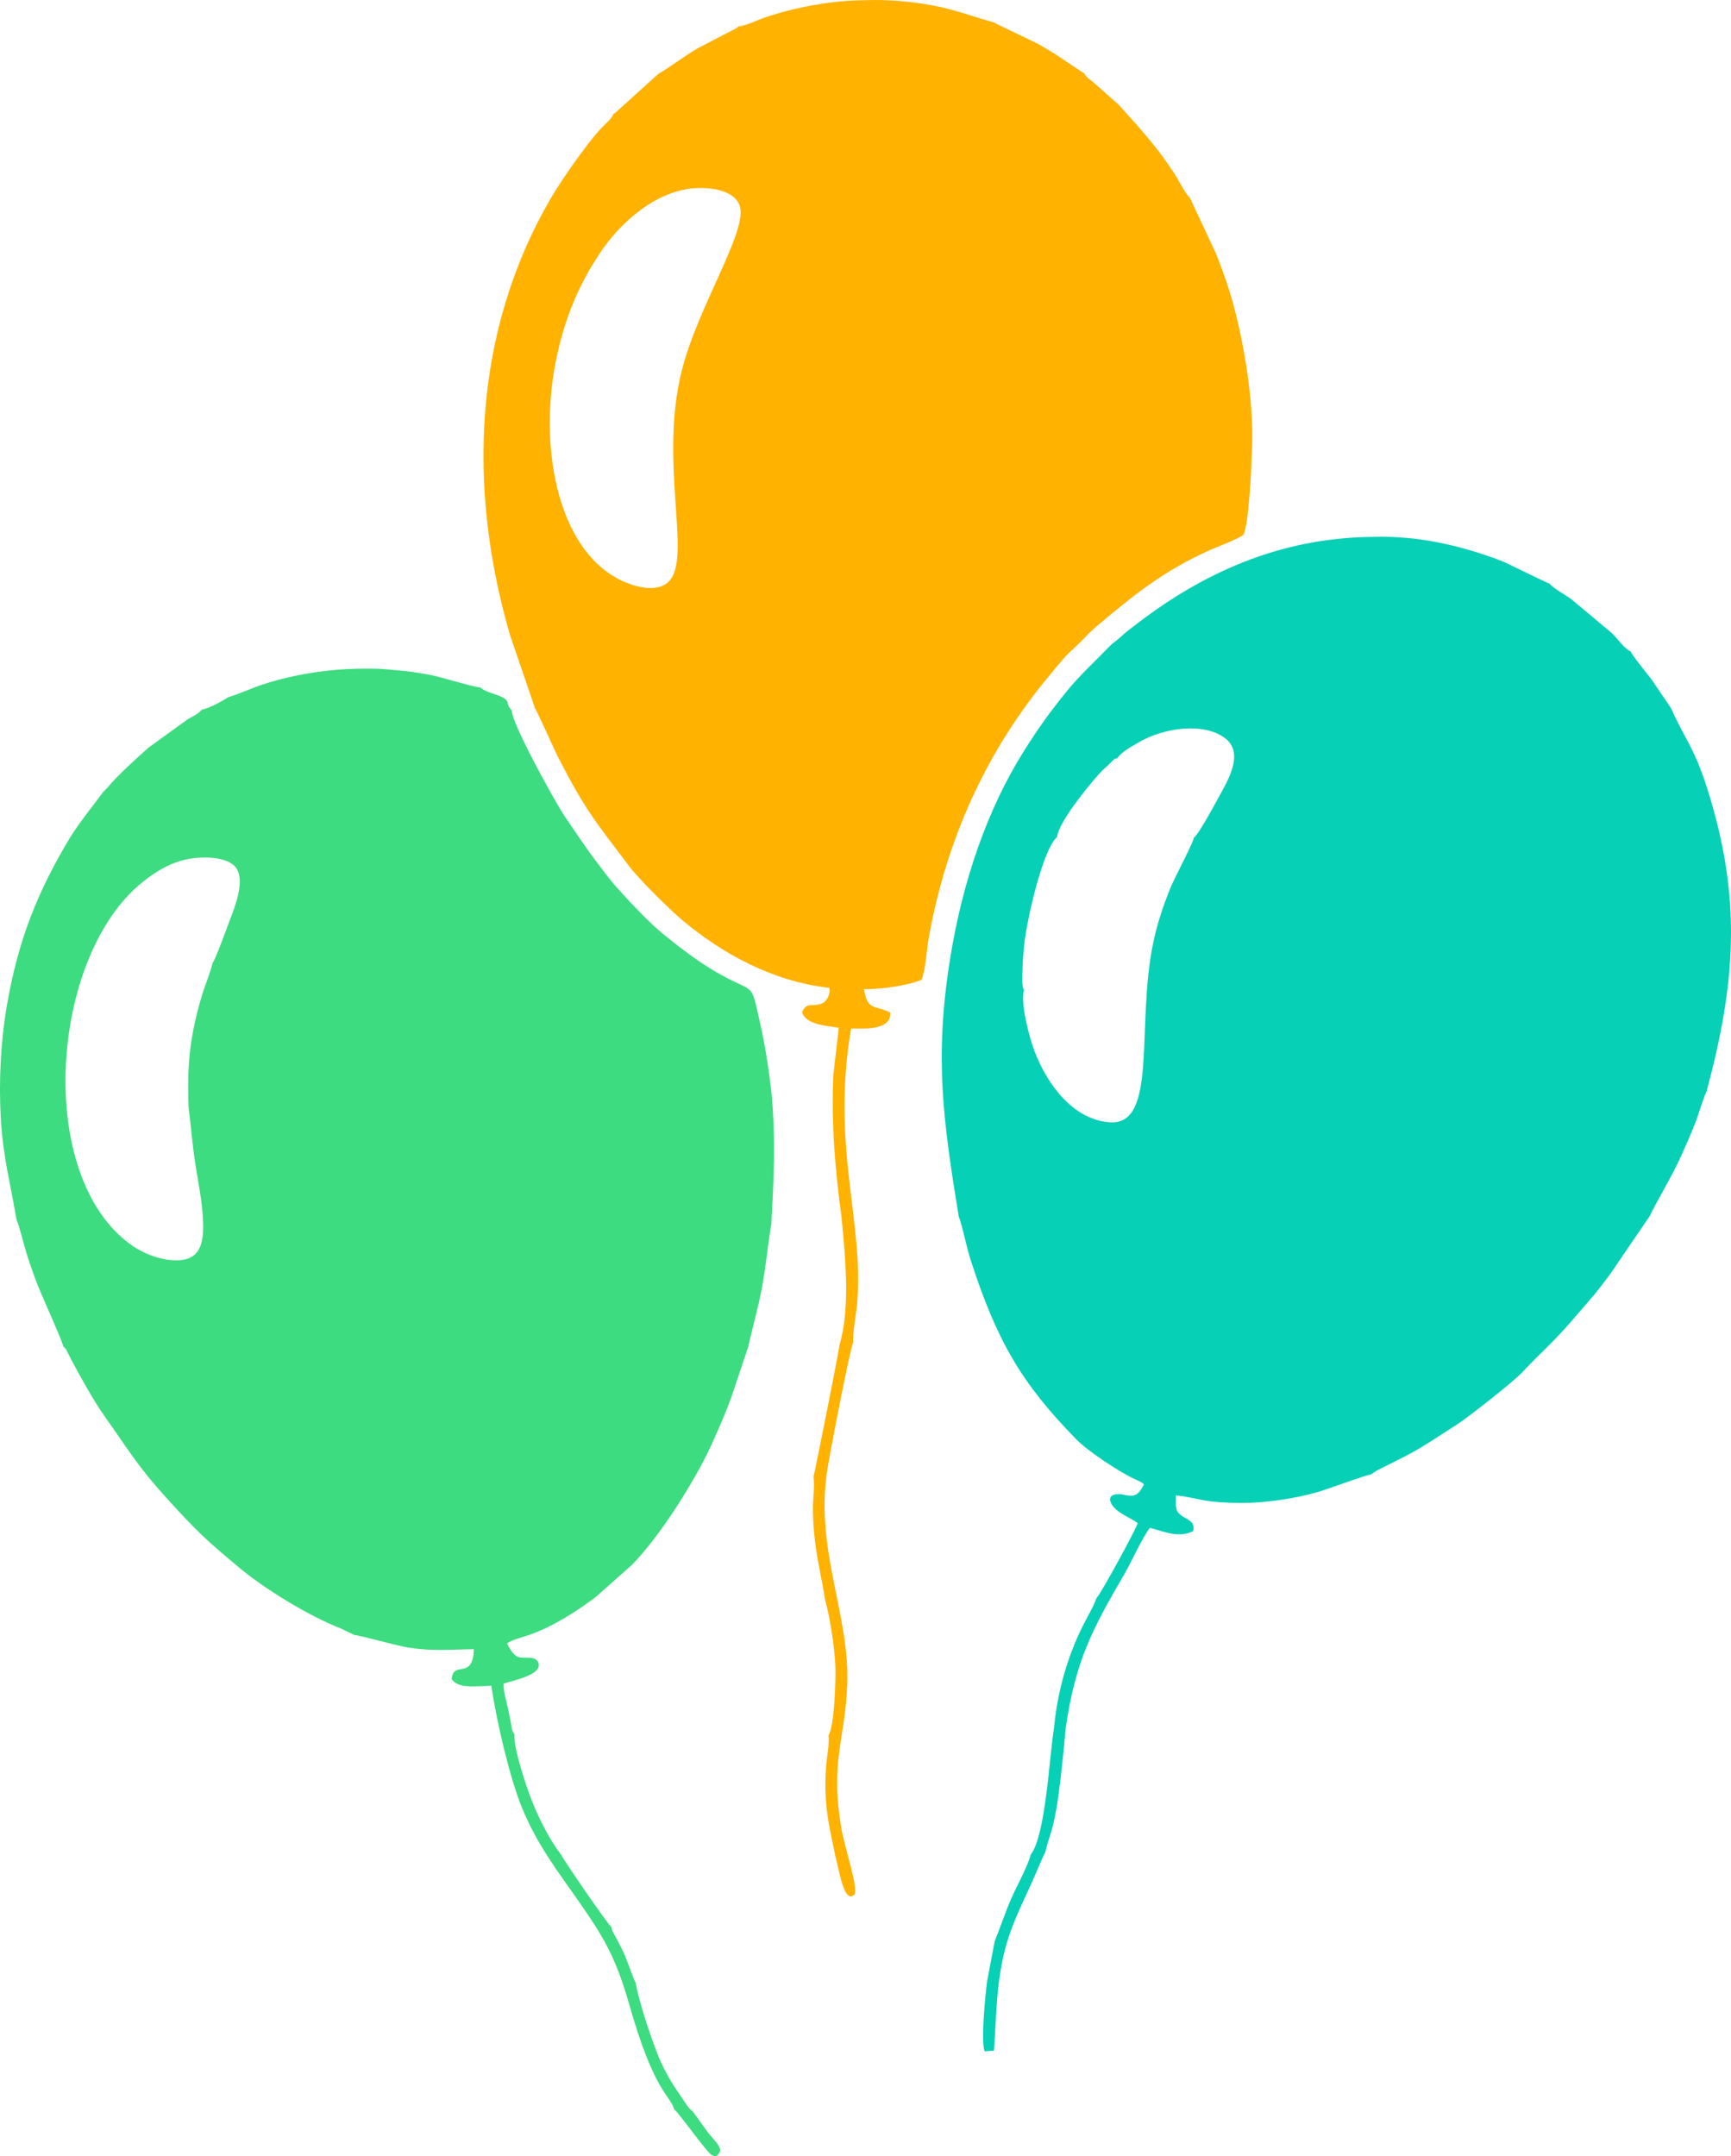 <?xml version="1.0" encoding="UTF-8"?> <!-- Creator: CorelDRAW 2020 (64-Bit) --> <svg xmlns="http://www.w3.org/2000/svg" xmlns:xlink="http://www.w3.org/1999/xlink" xmlns:xodm="http://www.corel.com/coreldraw/odm/2003" xml:space="preserve" width="411.035mm" height="511.87mm" style="shape-rendering:geometricPrecision; text-rendering:geometricPrecision; image-rendering:optimizeQuality; fill-rule:evenodd; clip-rule:evenodd" viewBox="0 0 5668.48 7059.08"> <defs> <style type="text/css"> <![CDATA[ .fil0 {fill:#06D0B6} .fil1 {fill:#3DDC80} .fil2 {fill:#FFB200} ]]> </style> </defs> <g id="Слой_x0020_1">  <path class="fil0" d="M3909.41 2742.78c-2.59,18.23 -62.97,129.95 -77.03,165.08 -24.29,60.69 -43.21,116.81 -56.61,181.91 -55.33,268.68 16.53,595.62 -141.6,584.47 -121.7,-8.58 -205.73,-126.44 -246.17,-231.95 -16.08,-41.94 -47.24,-156.02 -34.88,-201.03 -6.77,-13.48 -5.96,-31.42 -4.56,-74.35 0.78,-24.05 2.62,-47.84 5.12,-72 8.86,-85.45 61.56,-315.36 107.73,-354.35 5.32,-49.41 101.35,-166.26 137.8,-206.93 10.72,-11.96 18.02,-18.14 29.73,-28.84 3.86,-3.53 11.6,-11.69 14.85,-14.33 11.25,-9.15 1.11,-5.32 14.21,-7.32 14.4,-21.61 47.87,-39.3 71.29,-53.04 81.22,-47.65 214.41,-67.08 284.14,-12.06 55.38,43.69 16.28,121.47 -11.88,172.49 -15.31,27.74 -74.76,139.55 -92.13,152.23zm-770.09 1238.48c14.83,41.36 24.91,99.95 40.12,146.63 85.54,262.57 164.59,399.57 344.95,584.18 37.89,38.79 140.92,107.25 194.4,131.74 5.24,2.4 11.67,4.89 16.46,7.74 11.78,7.02 5.72,2.99 10.94,8.56 -18.04,32.34 -26.98,44.35 -73.32,31.78 -54.65,-4.46 -41.15,31.09 -15.4,52.1 23.7,19.33 46.65,26.37 68.37,42.61 -7.94,23.91 -122.05,233.67 -135.23,245.32 -10.27,29.89 -32.17,64.95 -47.53,96.43 -15.15,31.07 -29.7,65.32 -41.63,99.44 -25.08,71.72 -42.5,149.62 -49.92,228.95 -15.7,98.21 -27.3,352.35 -76.09,414.79 -11.99,43.58 -43.79,98.71 -62.49,140.81 -20.71,46.63 -37.95,100.22 -55.56,142.46l-24.83 131.11c-5.97,44.67 -20.94,195.96 -8.26,229.84l30.44 -2.31c5.52,-69.47 7.1,-152.25 16.33,-224.97 11.64,-91.34 30.55,-152.94 64.12,-229.61 14.62,-33.38 30.72,-66.8 45.69,-100.36 8.52,-19.11 36.54,-86.32 42.37,-94.95 6.11,-29.98 18.77,-60.92 26.36,-93.77 7.46,-32.28 12.97,-65.39 17.53,-99.99 9.05,-68.68 16.08,-140.26 22.4,-209.62 31.75,-224.49 89.06,-329.51 193.27,-508.23 19.8,-33.95 61.91,-125.99 82.79,-149.85 48.15,12.28 94.6,34.45 141.72,10.31 6.31,-30.6 -14.47,-35.11 -35.92,-48.9 -23.83,-15.32 -21.9,-32.48 -20.98,-67.43 26.85,0.33 79.71,15.13 112.46,18.89 45.86,5.27 87.46,6.02 133.52,4.9 73.39,-3.75 143.51,-14.6 211.69,-33.1 37.38,-10.14 164.78,-58.45 180.88,-59.28l19.41 -13.02c132.85,-65.88 126.1,-62.56 262.58,-150.68 39.22,-25.32 187.05,-141.96 213.67,-170.75 56.54,-61.16 97.6,-93.61 164.5,-171.17l74.19 -86.19c17.33,-21.97 31.47,-40.09 48.67,-63.28l131.29 -192.54c11.84,-28.81 72.46,-129.55 102.41,-196.42 15.85,-35.39 30.89,-69.66 45.2,-105.78 12.58,-31.74 23.87,-75.13 37.64,-104.66 94.96,-353.94 116.79,-630.44 2.34,-990.59 -44.11,-138.82 -71.97,-158.48 -118.38,-263.18l-63.96 -94.48c-13.79,-18.46 -62.78,-76.95 -67.96,-91.63 -20.56,-8.12 -45.37,-44.57 -62.24,-60.26l-132.41 -110.9c-22.73,-16.57 -57.42,-34.31 -72.57,-51.82 -7.07,-0.89 -130.08,-62.69 -156.11,-73.75 -127.31,-48.33 -270.13,-83.59 -421.9,-78.67 -311.95,2.71 -561.47,124.37 -765.34,279.21 -23.38,17.76 -43.91,32.71 -64.46,52.12 -11.38,10.74 -20.51,14.87 -31.85,26.67 -47.58,49.49 -97.16,94.35 -139.95,146.94 -54.99,67.58 -93.72,121.21 -142.16,198.52 -117.6,187.7 -199.51,422.11 -240.5,679.13 -51.76,324.51 -22.16,530.79 28.26,840.97z"></path> <path class="fil1" d="M696.27 3152.49c-8.74,35.8 -24.2,70.48 -35.08,106.65 -10.43,34.68 -19.96,71.68 -27.28,108.32 -18.08,90.54 -19.48,162.67 -16.39,256.89 7.75,61.44 12.19,120.87 21.6,182.6 9.14,59.95 22.46,124.02 25.46,183.08 3.51,69.22 -3.7,127.8 -70.97,135.19 -58.19,6.39 -123.25,-21.06 -161.39,-47.75 -320.96,-224.6 -268.61,-949.83 36.43,-1191.01 36.05,-28.5 80.36,-58.54 137.15,-71.9 55.95,-13.16 140.92,-10.63 167.39,26.9 30.21,42.85 -4.32,127.93 -19.95,169.16 -7.98,21.04 -49.02,133.86 -56.97,141.86zm51.11 -870.02c-18.8,12.48 -66.11,38.52 -86.62,40.68 -11.13,14.58 -30.14,22.02 -47,32.2l-126.95 91.94c-34.98,30.69 -107.36,96.43 -133.35,129.6l-15.78 16.1c-36.03,48.9 -72.19,92.48 -107.1,147.14 -102.56,170.33 -171.13,330.91 -209.34,559.48 -19.32,115.57 -25.14,241.47 -18.76,359.29 6.93,127.97 32.3,218.45 51.71,334.9 7.74,14.07 25.24,86.13 32.3,108.35 11.36,35.75 23.06,69.2 36.64,104.47 13.41,34.8 83.32,188.54 84.06,201.58 10.03,8.61 7.64,6.83 14.91,20.75 3.74,7.17 5.83,12.2 9.65,19.45 28.4,53.8 76.86,140.64 109.84,186.95 78.06,109.61 106.5,161.77 203.33,268.43 98.8,108.83 130.14,138.62 241.19,230.74 84.11,69.78 226.28,156.64 332.42,197.92l41.45 20.19c10.89,-0.72 142.64,36.16 178.8,41.55 81.36,12.13 133.07,6.23 212.97,4.85 -3.29,104.26 -67.45,34.36 -72.53,98.4 19.81,27.45 60.77,24.14 101.65,22.74l28.17 -1.55c15.61,110.73 59.09,298.01 99.11,396.81 50.38,124.41 120.62,214.12 186.91,309.17 75.54,108.31 120,177.94 163.93,332.58 83.76,294.87 132.63,296.81 149.43,349.64 11.57,5.58 105.29,139.07 121.97,148.18 16.42,8.96 18.25,1.43 24.62,-6.17 12.01,-16.93 -11.79,-36.62 -37.81,-68.97l-47.97 -66.57c-1.02,-0.83 -2.37,-1.94 -3.03,-2.54 -0.65,-0.59 -2.17,-1.82 -2.95,-2.55l-5.34 -5.21c-4.14,-4.43 -5.75,-6.92 -8.68,-10.95l-44.92 -66.8c-18.41,-29.8 -36.55,-63.49 -50.87,-100.04 -25.75,-65.67 -58.12,-163.38 -72.39,-234.98 -4.26,-5.17 -30.15,-79.05 -36.9,-93.67 -7.57,-16.38 -14.62,-29.37 -22.63,-45.2 -7.64,-15.11 -17.45,-27.45 -19.46,-42.68 -11.57,-8.17 -153.43,-214.27 -164.77,-236.98 -35.89,-46.35 -71.5,-114.85 -96.68,-179.07 -16.6,-42.34 -60.44,-172.33 -55.84,-214.8 -9.69,-13.59 -8.63,-21.9 -12.83,-43.07 -2.73,-13.76 -5.04,-24.87 -8.07,-39.52 -5.53,-26.76 -15.21,-56 -14.84,-83.23 33.63,-11.56 133.2,-29.41 112.43,-72.07 -13.76,-21.56 -46.86,-7.14 -67.32,-16.45 -14.21,-6.47 -27.08,-29.07 -33.56,-42.84 12.24,-11.84 59.99,-23.28 79.58,-30.59 77.15,-28.82 148.64,-75.23 209.89,-121.09l118.59 -105.16c93.09,-93.98 210.64,-281.36 263.2,-398.4 23.16,-51.57 44.18,-98.78 64.28,-154.64l54.54 -162.85c14.21,-65.6 32.43,-126.58 45.02,-195 12.42,-67.49 18.53,-137.38 30.03,-204.23 8.48,-152.96 14.71,-276.35 0.65,-431.68 -8.83,-76.29 -20.21,-152.34 -37.41,-228.04 -29.77,-131 -15.65,-98.17 -113.23,-149.67 -59.67,-31.49 -108.42,-66.55 -157.8,-104.58 -13.55,-10.44 -24.72,-19.98 -38.04,-30.23 -47.4,-36.51 -120.38,-114.34 -163.25,-162.56 -19.33,-21.74 -40.32,-50.36 -57.94,-73.4 -39.35,-51.44 -69.64,-97.75 -108.4,-154.35 -27.81,-40.61 -173.6,-302.02 -174.85,-349.25 -23.74,-23.52 0.99,-30.16 -41.66,-47.26 -18.76,-7.52 -47.39,-13.83 -60.87,-27.23 -17.97,0.39 -125.74,-33.14 -158.86,-39.81 -59.62,-12.01 -112.61,-16.93 -174.11,-21.24 -97.9,-2.36 -180.69,3.97 -272.76,23.14 -40.1,8.35 -76.42,18.05 -114.76,31.07 -34.11,11.58 -72.89,29.77 -105.04,38.87z"></path> <path class="fil2" d="M2245.84 619.79c65.55,-12.05 166.13,-1.05 178.37,61.12 17.08,86.8 -142.55,330.8 -193,537.83 -69.03,283.3 24.65,576.23 -30.28,670.85 -33.2,57.19 -121.12,34.8 -175.64,6.2 -203.68,-106.84 -262.68,-442.33 -202.7,-725.04 29.19,-137.6 75.95,-243.47 142.96,-343.66 54.62,-81.66 156.38,-184.52 280.28,-207.31zm173.44 -533.78c-3.74,3.53 -3.65,3.48 -9.63,7.26l-128.31 66.57c-45.74,27.77 -85.74,58.66 -126.07,82.54l-128.35 116.01c-3.84,3.64 -5.5,5.38 -9.83,8.75 -6.34,4.93 -2.58,2.49 -7.5,4.76 -9.38,20.58 -21.28,27.5 -39.27,46.25 -46.84,48.81 -132.73,172.82 -167.1,231.87 -254.34,436.92 -273.41,948.7 -132.72,1430.2l82.12 240.31c3.96,2.61 64.08,137.32 74.61,157.78 91.1,177.07 122.25,210.44 232.16,356.43 34.47,45.78 139.38,148.35 176.19,178.94 132.39,109.98 294.5,199.27 480.21,220.45 4.56,20.16 -8.13,46.17 -27.48,52.31 -33.94,10.77 -44.93,-7.3 -61.76,26.6 10.93,41.17 79.12,45.61 120.19,51.5l-18.1 157.72c-6.94,159.07 6.62,310.82 27.42,465.21 11.63,126.51 29.31,294.36 -6.91,415.37 -3.8,32.62 -83.48,428.92 -84.96,431.15 4.26,34.57 -2.55,72.78 -2.17,108.88 0.37,35.89 2.84,68.58 7.06,104.25 7.9,66.77 23.32,127.33 33.13,191.89 15.8,55.36 30.38,152.7 33.39,214.64 2.06,42.33 -3.19,200.18 -22.67,227.2 3.51,31.44 -4.83,66.19 -7.39,98.62 -2.97,37.73 -3.8,74.42 -1.15,112.22 4.8,68.32 18.49,122.73 31.58,187.14 12.8,45.63 27.39,154.57 61.47,124.38 15.72,-13.93 -32.01,-158.98 -41.38,-212.46 -39.07,-223.01 10.98,-292.06 18.3,-473.82 9.15,-227.19 -102.34,-433.61 -67.24,-692.25 6.59,-48.53 77.89,-417.63 87.1,-430.55 -3.18,-30.44 9.77,-91.7 12.73,-127.37 22.46,-270.81 -86,-512.53 -19.91,-899.57 48.47,0.93 130.3,4.96 128.7,-51.55 -47.68,-26.42 -75.21,-3.16 -86.37,-77.2 57.11,0.12 140.73,-11.23 188.15,-30.6 13.07,-27.97 17.06,-100.34 23.71,-137.3 58.38,-324.24 189.62,-613.04 395.81,-859.59 23.25,-27.8 47.93,-60.2 73.22,-82.57 31.94,-28.25 50.65,-52.55 79.12,-76.48 121.79,-102.37 217.06,-181.36 375.27,-252.16 13.11,-5.87 100.46,-39.55 107.46,-49.46 16.84,-34.34 25.77,-210.99 26.82,-261.6 9.61,-146.7 -18.97,-328.56 -53.09,-465.15 -16.98,-67.97 -40.52,-135.2 -65.56,-197.06l-84.02 -179.45c-11.51,-7.36 -38.79,-61.18 -51.16,-79.66 -49.01,-73.21 -65.41,-91.6 -118.41,-153.85l-63.79 -70.93 -85.94 -76.15c-6.77,-5.11 -7.96,-4.93 -13.8,-10.54 -9.92,-9.53 -6.57,-6.67 -11.87,-14.85l-71.59 -47.63c-23.9,-16.54 -46.08,-29.76 -71.81,-44.93 -18.34,-10.81 -150,-71.52 -153.17,-75.13 -68.23,-18.26 -122.63,-40.77 -198.57,-55.12 -69.88,-13.2 -147.95,-20.32 -221.34,-17.65 -80.4,0.66 -152.5,10.71 -228.13,27.87 -33.48,7.6 -66.56,17.22 -98.44,27.66 -26.05,8.54 -66.94,29.16 -88.97,29.92z"></path> </g> </svg> 